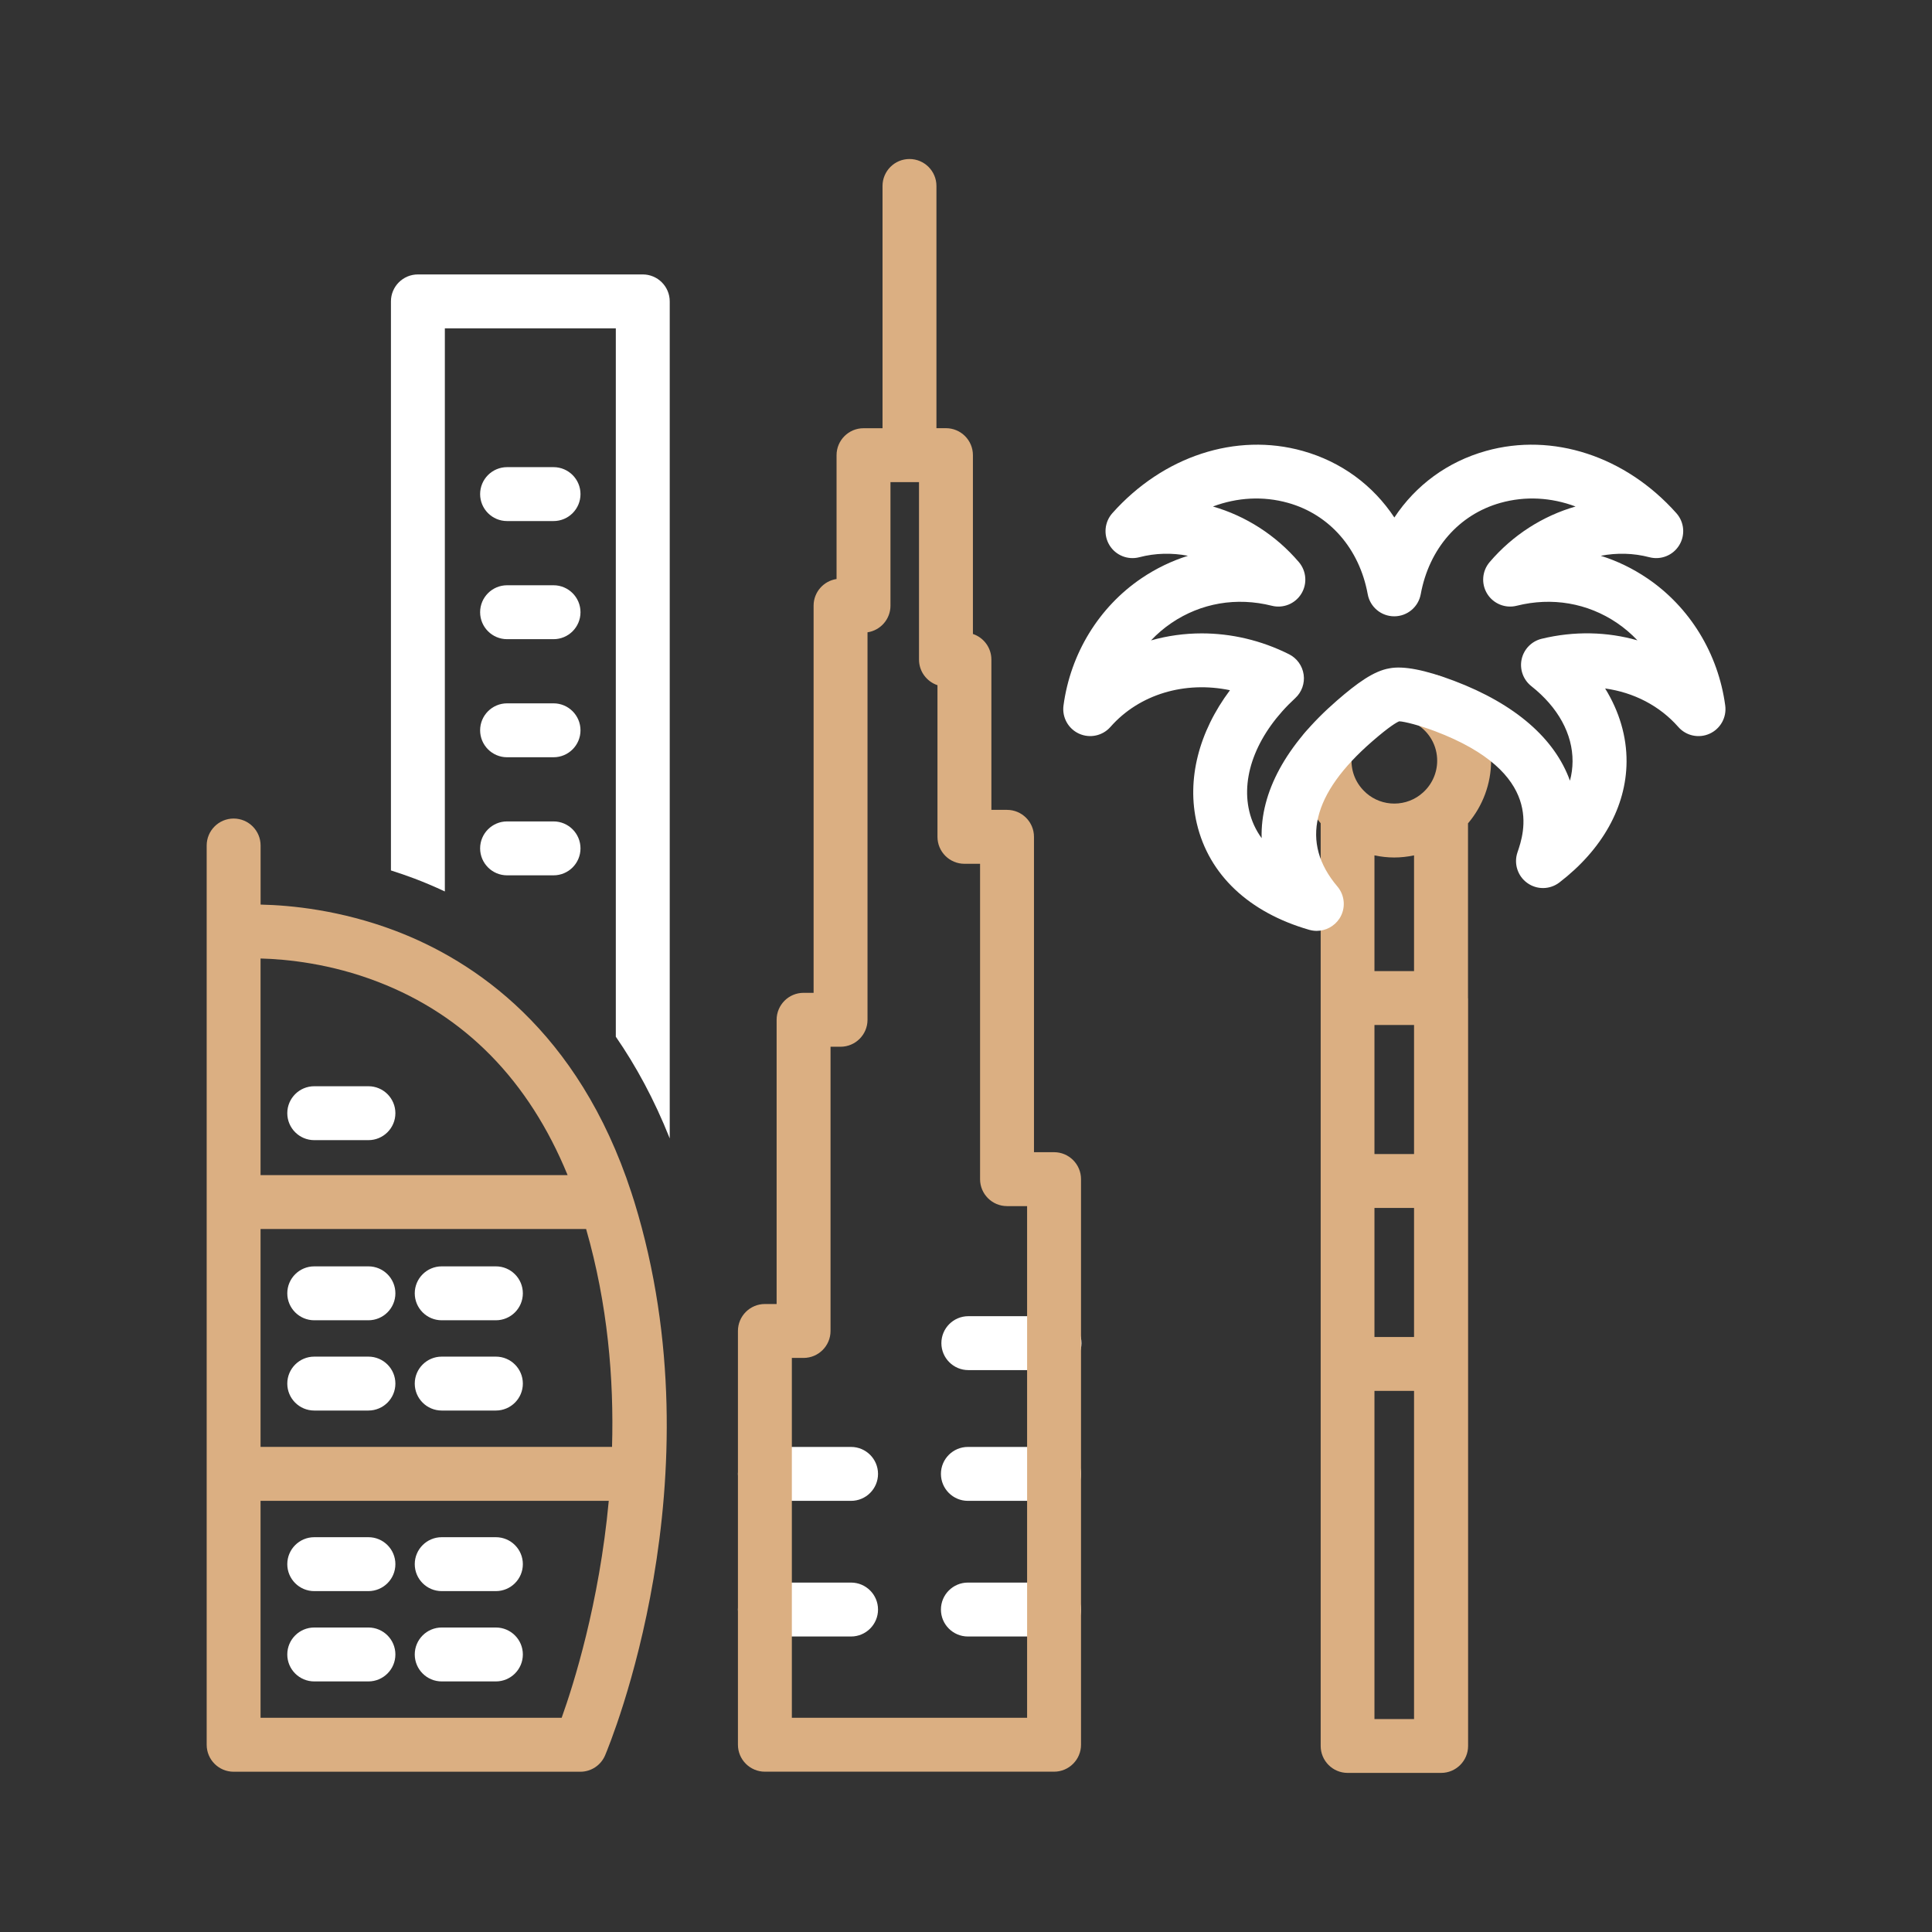 <?xml version="1.0" encoding="utf-8"?>
<!-- Generator: Adobe Illustrator 24.1.2, SVG Export Plug-In . SVG Version: 6.00 Build 0)  -->
<svg version="1.1" id="Warstwa_1" xmlns="http://www.w3.org/2000/svg" xmlns:xlink="http://www.w3.org/1999/xlink" x="0px" y="0px"
	 viewBox="0 0 430 430" style="enable-background:new 0 0 430 430;" xml:space="preserve">
<rect x="0" y="0" width="430" height="430" fill="#333333" stroke="none"/>
<style type="text/css">
	.st0{fill:#ffffff;}
	.st1{fill:#dbaf82;}
	.st2{fill:none;}
	.st3{fill:none;stroke:#ffffff;stroke-width:12;stroke-linecap:round;stroke-linejoin:round;stroke-miterlimit:10;}
	.st4{fill:#ffffff;}
	.st5{fill:none;stroke:#dbaf82;stroke-width:12;stroke-linecap:round;stroke-linejoin:round;stroke-miterlimit:10;}
</style>
<g>
	<path class="st0" d="M234.6,364.23h-19.18c-3.31,0-6-2.69-6-6s2.69-6,6-6h19.18c3.31,0,6,2.69,6,6S237.91,364.23,234.6,364.23z"/>
	<path class="st0" d="M234.6,334.04h-19.18c-3.31,0-6-2.69-6-6s2.69-6,6-6h19.18c3.31,0,6,2.69,6,6S237.91,334.04,234.6,334.04z"/>
	<g>
		<path class="st0" d="M189.42,364.23h-19.18c-3.31,0-6-2.69-6-6s2.69-6,6-6h19.18c3.31,0,6,2.69,6,6S192.73,364.23,189.42,364.23z"
			/>
		<path class="st0" d="M189.42,334.04h-19.18c-3.31,0-6-2.69-6-6s2.69-6,6-6h19.18c3.31,0,6,2.69,6,6S192.73,334.04,189.42,334.04z"
			/>
	</g>
	<path class="st0" d="M234.7,304.94h-19.18c-3.31,0-6-2.69-6-6s2.69-6,6-6h19.18c3.31,0,6,2.69,6,6S238.01,304.94,234.7,304.94z"/>
	<g>
		<path class="st0" d="M123.2,115.97h-10.34c-3.31,0-6-2.69-6-6s2.69-6,6-6h10.34c3.31,0,6,2.69,6,6S126.52,115.97,123.2,115.97z"/>
		<path class="st0" d="M123.2,142.26h-10.34c-3.31,0-6-2.69-6-6s2.69-6,6-6h10.34c3.31,0,6,2.69,6,6S126.52,142.26,123.2,142.26z"/>
		<path class="st0" d="M123.2,168.54h-10.34c-3.31,0-6-2.69-6-6s2.69-6,6-6h10.34c3.31,0,6,2.69,6,6S126.52,168.54,123.2,168.54z"/>
		<path class="st0" d="M123.2,194.82h-10.34c-3.31,0-6-2.69-6-6s2.69-6,6-6h10.34c3.31,0,6,2.69,6,6S126.52,194.82,123.2,194.82z"/>
	</g>
	<path class="st1" d="M234.6,256.44h-4.47v-70.19c0-3.31-2.69-6-6-6h-3.48V146.8c0-2.65-1.72-4.9-4.11-5.7v-39.8c0-3.31-2.69-6-6-6
		h-2.12V41.39c0-3.31-2.69-6-6-6s-6,2.69-6,6v53.92h-4.23c-3.31,0-6,2.69-6,6v27.56c-2.89,0.43-5.11,2.92-5.11,5.93v86.17h-2.23
		c-3.31,0-6,2.69-6,6v63.26h-2.61c-3.31,0-6,2.69-6,6v92.09c0,3.31,2.69,6,6,6h64.36c3.31,0,6-2.69,6-6V262.44
		C240.6,259.13,237.91,256.44,234.6,256.44z M228.6,382.32h-52.36v-80.09h2.61c3.31,0,6-2.69,6-6v-63.26h2.23c3.31,0,6-2.69,6-6
		v-86.24c2.89-0.43,5.11-2.92,5.11-5.93v-27.49h6.35v39.49c0,2.65,1.72,4.9,4.11,5.7v33.75c0,3.31,2.69,6,6,6h3.48v70.19
		c0,3.31,2.69,6,6,6h4.47V382.32z"/>
	<path class="st0" d="M92.22,195.53c2.19,0.83,4.47,1.79,6.79,2.88V73.08h38.05v157.66c4.47,6.47,8.55,13.96,12,22.63V67.08
		c0-3.31-2.69-6-6-6H93.01c-3.31,0-6,2.69-6,6v126.65C88.72,194.27,90.46,194.87,92.22,195.53z"/>
	<path class="st0" d="M81.99,293.85H69.94c-3.31,0-6-2.69-6-6s2.69-6,6-6h12.06c3.31,0,6,2.69,6,6S85.31,293.85,81.99,293.85z"/>
	<path class="st0" d="M110.36,293.85H98.31c-3.31,0-6-2.69-6-6s2.69-6,6-6h12.06c3.31,0,6,2.69,6,6S113.68,293.85,110.36,293.85z"/>
	<path class="st0" d="M81.99,313.94H69.94c-3.31,0-6-2.69-6-6s2.69-6,6-6h12.06c3.31,0,6,2.69,6,6S85.31,313.94,81.99,313.94z"/>
	<path class="st0" d="M81.99,253.76H69.94c-3.31,0-6-2.69-6-6s2.69-6,6-6h12.06c3.31,0,6,2.69,6,6S85.31,253.76,81.99,253.76z"/>
	<path class="st0" d="M110.36,313.94H98.31c-3.31,0-6-2.69-6-6s2.69-6,6-6h12.06c3.31,0,6,2.69,6,6S113.68,313.94,110.36,313.94z"/>
	<path class="st0" d="M81.99,354.13H69.94c-3.31,0-6-2.69-6-6s2.69-6,6-6h12.06c3.31,0,6,2.69,6,6S85.31,354.13,81.99,354.13z"/>
	<path class="st0" d="M110.36,354.13H98.31c-3.31,0-6-2.69-6-6s2.69-6,6-6h12.06c3.31,0,6,2.69,6,6S113.68,354.13,110.36,354.13z"/>
	<path class="st0" d="M81.99,374.23H69.94c-3.31,0-6-2.69-6-6s2.69-6,6-6h12.06c3.31,0,6,2.69,6,6S85.31,374.23,81.99,374.23z"/>
	<path class="st0" d="M110.36,374.23H98.31c-3.31,0-6-2.69-6-6s2.69-6,6-6h12.06c3.31,0,6,2.69,6,6S113.68,374.23,110.36,374.23z"/>
	<path class="st1" d="M141.19,267.5c-0.16-0.52-0.33-1.02-0.49-1.52c-0.05-0.18-0.11-0.36-0.17-0.54
		c-11.79-36.1-34.99-51.62-52.55-58.28c-12.2-4.62-23.28-5.69-29.98-5.83v-13.15c0-3.31-2.69-6-6-6s-6,2.69-6,6v19.3v180.85
		c0,3.31,2.69,6,6,6h77.16c2.41,0,4.58-1.44,5.52-3.66C135.72,388.19,160.2,329.3,141.19,267.5z M57.99,273.54h72.46
		c4.81,16.75,6.21,33.37,5.77,48.49H57.99V273.54z M126.33,261.54H57.99v-48.21c5.78,0.15,15.57,1.11,26.19,5.22
		C103.53,226.03,117.68,240.48,126.33,261.54z M125.01,382.32H57.99v-48.28h77.5C133.37,356.9,127.66,374.92,125.01,382.32z"/>
	<path class="st1" d="M326.73,222.13c0-0.03,0-0.06,0-0.1v-38.78c3.29-3.87,5.14-8.81,5.14-13.94c0-7.52-3.83-14.37-10.23-18.32
		c-2.82-1.74-6.52-0.86-8.26,1.96c-1.74,2.82-0.86,6.52,1.96,8.26c2.84,1.75,4.53,4.78,4.53,8.1c0,2.7-1.15,5.28-3.17,7.09
		c-1.74,1.58-4.01,2.45-6.37,2.45c-2.29,0-4.48-0.81-6.2-2.3c-0.06-0.06-0.12-0.11-0.18-0.17c-2.03-1.83-3.15-4.34-3.15-7.07
		c0-0.49,0.04-0.96,0.11-1.43c0.51-3.27-1.73-6.34-5-6.85c-3.28-0.51-6.34,1.73-6.85,5c-0.17,1.07-0.25,2.17-0.25,3.27
		c0,5.13,1.84,10.07,5.13,13.93v205.36c0,3.31,2.69,6,6,6h20.81c3.31,0,6-2.69,6-6v-84.94c0-0.03,0-0.06,0-0.1s0-0.06,0-0.1v-40.52
		c0-0.03,0-0.06,0-0.1s0-0.06,0-0.1v-40.52C326.72,222.2,326.73,222.17,326.73,222.13z M305.91,228.13h8.81v28.72h-8.81V228.13z
		 M305.91,268.85h8.81v28.72h-8.81V268.85z M314.72,190.38v25.75h-8.81v-25.75c1.44,0.3,2.91,0.47,4.4,0.47
		C311.81,190.85,313.28,190.68,314.72,190.38z M305.91,382.61v-73.04h8.81v73.04H305.91z"/>
	<path class="st0" d="M293.06,207.18c-0.55,0-1.11-0.08-1.66-0.23c-13.45-3.87-22.34-12.27-25.02-23.64
		c-2.31-9.78,0.42-20.41,7.37-29.69c-9.97-2.09-20.16,0.85-26.6,8.17c-1.75,1.99-4.59,2.59-6.99,1.5c-2.41-1.1-3.81-3.64-3.46-6.26
		c1.56-11.59,7.89-21.91,17.35-28.32c3.25-2.2,6.73-3.87,10.35-5.01c-3.58-0.69-7.27-0.61-10.82,0.32
		c-2.56,0.67-5.26-0.41-6.64-2.67c-1.38-2.25-1.13-5.15,0.63-7.13c11.31-12.7,27.53-18.01,42.36-13.86
		c8.6,2.41,15.66,7.64,20.41,14.82c4.75-7.18,11.82-12.42,20.41-14.82c14.82-4.15,31.05,1.16,42.36,13.86
		c1.76,1.98,2.02,4.87,0.63,7.13c-1.38,2.26-4.08,3.34-6.64,2.67c-3.55-0.93-7.24-1.01-10.82-0.32c3.62,1.13,7.1,2.81,10.35,5.01
		c9.46,6.41,15.79,16.73,17.35,28.32c0.35,2.62-1.05,5.16-3.46,6.26s-5.25,0.49-6.99-1.5c-4.16-4.73-9.94-7.68-16.28-8.56
		c3.13,5.06,4.81,10.66,4.77,16.31c-0.07,9.98-5.38,19.52-14.95,26.87c-2.1,1.61-5,1.66-7.15,0.11c-2.15-1.54-3.03-4.31-2.18-6.81
		c1.5-4.38,6.06-17.73-18.34-26.97c-3.38-1.28-6.82-2.16-7.97-2.2c-0.01,0-0.02,0-0.03,0.01c-0.54,0.22-2.09,1.07-5.97,4.44
		c-13.44,11.67-16.06,22.54-7.77,32.31c1.71,2.02,1.9,4.92,0.46,7.14C296.97,206.18,295.05,207.18,293.06,207.18z M267.47,140.97
		c6.51,0,13.18,1.51,19.42,4.64c1.76,0.88,2.98,2.57,3.26,4.53c0.28,1.95-0.43,3.92-1.88,5.25c-8.31,7.66-12.14,17.07-10.22,25.17
		c0.51,2.17,1.44,4.18,2.75,5.99c-0.29-10.17,5.36-20.72,16.74-30.61c4.48-3.89,8.21-6.61,11.71-7.19c3.08-0.6,7.91,0.33,14.38,2.78
		c13.65,5.17,22.42,12.87,25.79,22.23c0.38-1.41,0.57-2.84,0.58-4.29c0.04-6.1-3.22-12.05-9.18-16.76c-1.8-1.42-2.64-3.75-2.15-5.99
		s2.22-4.01,4.45-4.55c7.27-1.76,14.61-1.57,21.32,0.35c-1.37-1.45-2.9-2.75-4.56-3.88c-6.54-4.43-14.47-5.79-22.31-3.82
		c-2.53,0.64-5.18-0.44-6.56-2.65c-1.38-2.22-1.16-5.07,0.53-7.06c5.16-6.05,11.88-10.3,19.13-12.38
		c-5.42-2.03-11.17-2.36-16.71-0.81c-9.25,2.59-15.89,10.19-17.75,20.33c-0.52,2.85-3,4.92-5.9,4.92c-2.9,0-5.38-2.07-5.9-4.92
		c-1.86-10.14-8.49-17.74-17.74-20.33c-5.54-1.55-11.29-1.22-16.71,0.81c7.25,2.09,13.97,6.33,19.13,12.38
		c1.69,1.99,1.91,4.84,0.53,7.06s-4.03,3.29-6.56,2.65c-7.84-1.97-15.76-0.61-22.31,3.82c-1.67,1.13-3.2,2.44-4.57,3.89
		C259.82,141.5,263.62,140.97,267.47,140.97z M311.1,160.6C311.1,160.6,311.1,160.6,311.1,160.6
		C311.1,160.6,311.1,160.6,311.1,160.6z M311.77,160.47C311.77,160.47,311.76,160.47,311.77,160.47
		C311.76,160.47,311.77,160.47,311.77,160.47z"/>
</g>
</svg>
